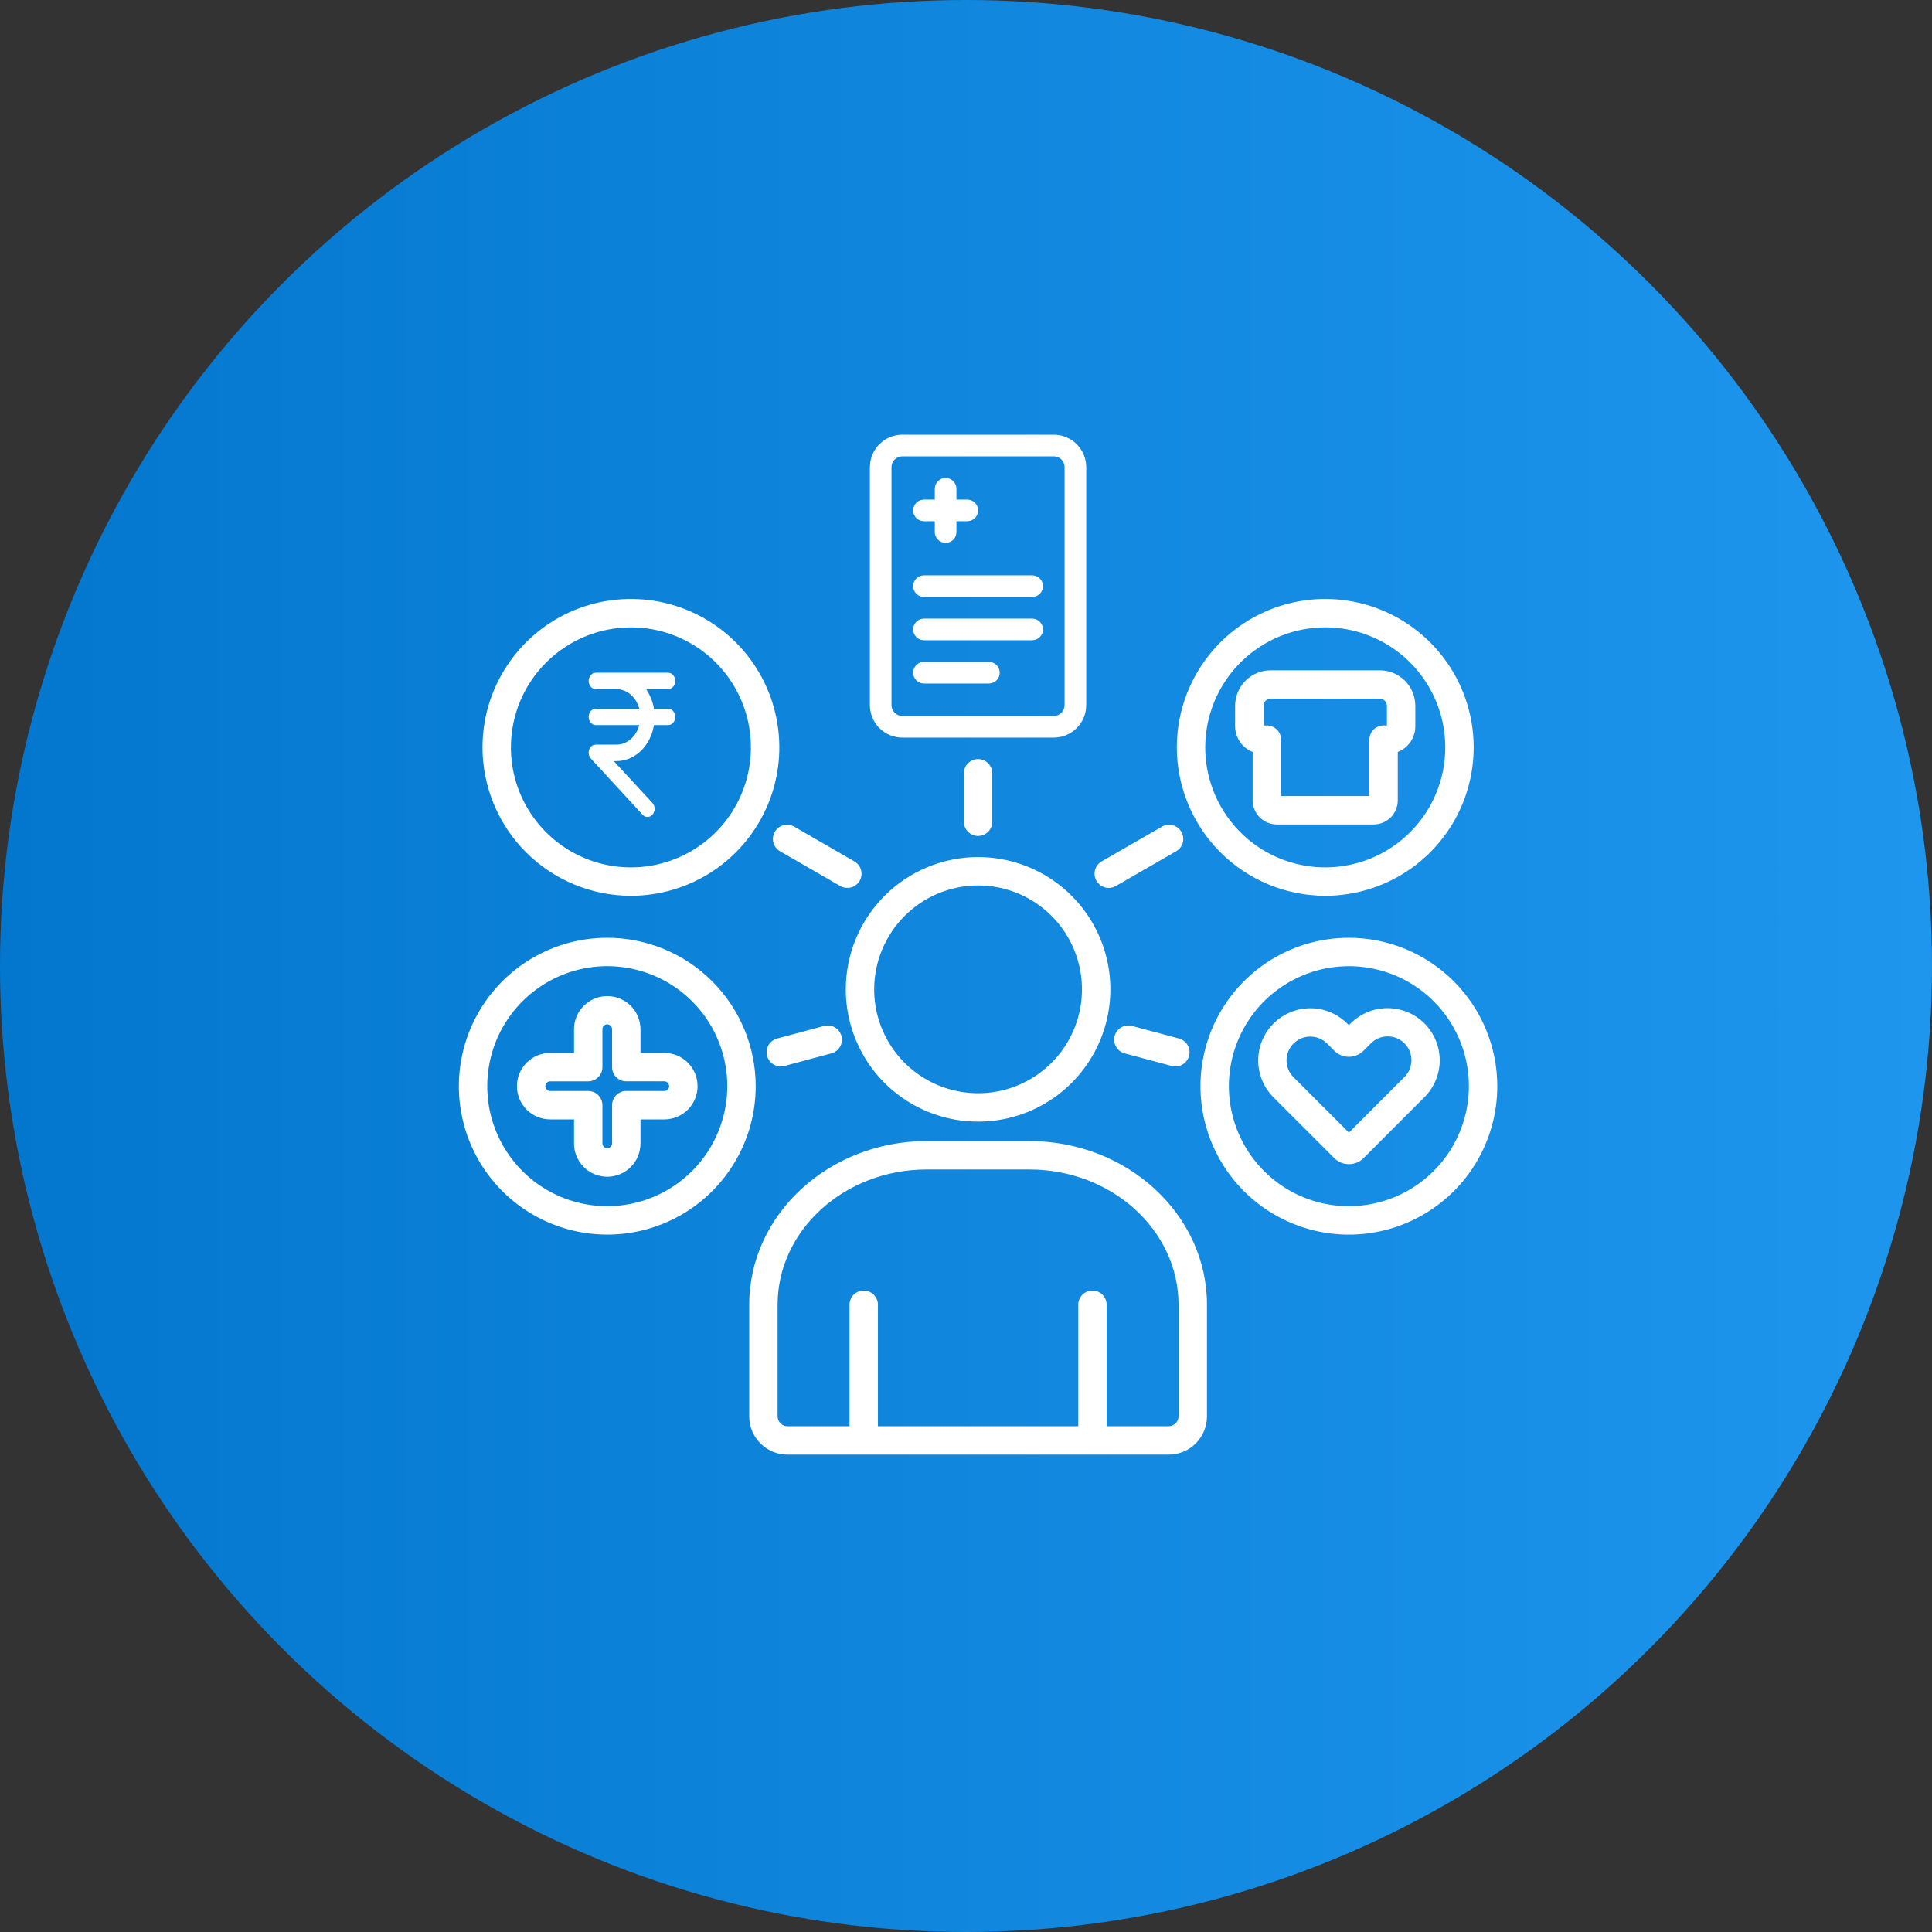 <svg width="80" height="80" viewBox="0 0 80 80" fill="none" xmlns="http://www.w3.org/2000/svg">
<rect x="0" y="0" width="80" height="80" fill="#333333" stroke="none"/>
<g clip-path="url(#clip0_17835_2951)">
<circle cx="40" cy="40" r="40" fill="url(#paint0_linear_17835_2951)"/>
<g clip-path="url(#clip1_17835_2951)">
<path d="M35.022 40.966C35.022 42.05 35.343 43.109 35.945 44.01C36.547 44.911 37.403 45.613 38.404 46.027C39.405 46.442 40.506 46.55 41.569 46.339C42.631 46.128 43.608 45.606 44.374 44.84C45.14 44.074 45.661 43.098 45.873 42.035C46.084 40.972 45.976 39.871 45.561 38.87C45.147 37.869 44.444 37.014 43.544 36.412C42.643 35.81 41.584 35.489 40.5 35.489C39.048 35.49 37.655 36.068 36.628 37.095C35.601 38.122 35.024 39.514 35.022 40.966ZM40.5 36.665C41.351 36.665 42.183 36.917 42.89 37.39C43.597 37.862 44.149 38.534 44.474 39.32C44.8 40.106 44.885 40.971 44.719 41.806C44.553 42.64 44.144 43.407 43.542 44.008C42.94 44.61 42.174 45.02 41.339 45.186C40.505 45.352 39.64 45.266 38.854 44.941C38.068 44.615 37.396 44.064 36.923 43.356C36.45 42.649 36.198 41.817 36.198 40.966C36.2 39.826 36.653 38.733 37.46 37.926C38.266 37.12 39.36 36.666 40.5 36.665ZM42.624 47.249H38.377C34.322 47.249 31.023 50.289 31.023 54.027V58.65C31.023 59.07 31.191 59.473 31.488 59.77C31.785 60.066 32.188 60.233 32.608 60.233H48.392C48.812 60.233 49.215 60.066 49.512 59.77C49.809 59.473 49.977 59.07 49.978 58.65V54.027C49.978 50.29 46.679 47.249 42.624 47.249ZM48.801 58.65C48.8 58.758 48.756 58.861 48.68 58.937C48.603 59.013 48.5 59.056 48.392 59.057H45.823V54.027C45.823 53.871 45.761 53.721 45.651 53.611C45.541 53.501 45.391 53.439 45.236 53.439C45.08 53.439 44.93 53.501 44.82 53.611C44.709 53.721 44.648 53.871 44.648 54.027V59.057H36.353V54.027C36.353 53.871 36.291 53.721 36.181 53.611C36.071 53.501 35.921 53.439 35.765 53.439C35.609 53.439 35.46 53.501 35.349 53.611C35.239 53.721 35.177 53.871 35.177 54.027V59.057H32.608C32.5 59.057 32.396 59.015 32.319 58.938C32.242 58.862 32.199 58.758 32.199 58.65V54.027C32.199 50.938 34.97 48.425 38.377 48.425H42.624C46.03 48.425 48.801 50.938 48.801 54.027V58.65ZM55.855 38.831C54.64 38.831 53.452 39.191 52.441 39.866C51.43 40.541 50.642 41.501 50.177 42.624C49.711 43.747 49.589 44.983 49.827 46.175C50.063 47.368 50.649 48.463 51.508 49.322C52.368 50.182 53.463 50.767 54.655 51.005C55.848 51.242 57.083 51.12 58.206 50.655C59.33 50.189 60.289 49.401 60.965 48.391C61.64 47.38 62 46.191 62 44.976C61.998 43.347 61.35 41.785 60.198 40.633C59.046 39.481 57.485 38.833 55.855 38.831ZM55.855 49.946C54.873 49.947 53.912 49.655 53.094 49.109C52.277 48.563 51.64 47.787 51.264 46.879C50.887 45.971 50.789 44.972 50.98 44.008C51.172 43.044 51.645 42.158 52.34 41.463C53.035 40.768 53.92 40.295 54.884 40.103C55.848 39.911 56.847 40.009 57.756 40.385C58.664 40.761 59.44 41.398 59.986 42.215C60.532 43.032 60.824 43.993 60.824 44.976C60.823 46.293 60.299 47.556 59.367 48.488C58.436 49.42 57.173 49.944 55.855 49.946ZM58.983 42.377C58.577 41.972 58.028 41.745 57.455 41.745C56.883 41.745 56.333 41.972 55.928 42.377L55.855 42.45L55.781 42.377C55.375 41.974 54.827 41.749 54.255 41.75C53.684 41.752 53.136 41.979 52.732 42.383C52.328 42.787 52.1 43.335 52.099 43.906C52.098 44.478 52.323 45.026 52.726 45.432L55.252 47.957C55.331 48.036 55.424 48.099 55.528 48.141C55.631 48.184 55.741 48.206 55.853 48.205C56.08 48.205 56.298 48.116 56.46 47.957L58.982 45.432C59.183 45.232 59.342 44.994 59.451 44.732C59.56 44.469 59.616 44.188 59.616 43.905C59.616 43.621 59.56 43.34 59.451 43.078C59.343 42.815 59.184 42.577 58.983 42.377ZM58.151 44.6L55.856 46.898L53.558 44.6C53.374 44.415 53.272 44.165 53.272 43.904C53.273 43.644 53.377 43.394 53.561 43.21C53.746 43.026 53.996 42.923 54.256 42.923C54.517 42.923 54.767 43.026 54.951 43.21L55.252 43.508C55.33 43.587 55.423 43.65 55.526 43.693C55.628 43.736 55.739 43.759 55.85 43.759H55.855C55.968 43.759 56.079 43.737 56.183 43.694C56.286 43.651 56.381 43.588 56.46 43.508L56.76 43.208C56.851 43.116 56.959 43.042 57.079 42.991C57.199 42.941 57.328 42.915 57.458 42.914C57.587 42.914 57.716 42.939 57.836 42.988C57.957 43.038 58.066 43.111 58.158 43.203C58.249 43.294 58.322 43.404 58.372 43.524C58.421 43.644 58.446 43.773 58.446 43.903C58.445 44.033 58.419 44.161 58.368 44.281C58.318 44.401 58.244 44.509 58.151 44.6ZM25.145 38.831C23.93 38.831 22.741 39.191 21.731 39.867C20.72 40.542 19.933 41.502 19.468 42.625C19.003 43.748 18.881 44.984 19.118 46.176C19.355 47.368 19.941 48.463 20.8 49.323C21.66 50.182 22.755 50.767 23.947 51.004C25.14 51.241 26.375 51.12 27.498 50.654C28.621 50.189 29.581 49.401 30.256 48.39C30.931 47.38 31.292 46.191 31.292 44.976C31.29 43.346 30.642 41.784 29.489 40.632C28.337 39.48 26.775 38.832 25.145 38.831ZM25.145 49.946C24.162 49.946 23.201 49.654 22.384 49.108C21.567 48.562 20.93 47.786 20.554 46.878C20.178 45.97 20.08 44.971 20.272 44.007C20.463 43.043 20.937 42.157 21.632 41.462C22.327 40.767 23.212 40.294 24.176 40.102C25.14 39.91 26.139 40.009 27.047 40.385C27.956 40.761 28.732 41.398 29.278 42.215C29.824 43.032 30.115 43.993 30.116 44.976C30.114 46.294 29.59 47.557 28.658 48.489C27.726 49.421 26.463 49.945 25.145 49.946ZM27.509 43.599H26.521V42.611C26.518 42.248 26.372 41.901 26.114 41.645C25.856 41.39 25.508 41.246 25.145 41.246C24.782 41.246 24.433 41.39 24.175 41.645C23.918 41.901 23.771 42.248 23.769 42.611V43.599H22.781C22.6 43.599 22.421 43.635 22.254 43.704C22.087 43.773 21.935 43.875 21.808 44.002C21.68 44.13 21.578 44.282 21.509 44.449C21.44 44.616 21.405 44.795 21.405 44.975C21.405 45.156 21.44 45.335 21.509 45.502C21.578 45.669 21.68 45.821 21.808 45.949C21.935 46.076 22.087 46.178 22.254 46.247C22.421 46.316 22.6 46.352 22.781 46.352H23.769V47.34C23.767 47.521 23.802 47.701 23.87 47.869C23.939 48.038 24.04 48.191 24.168 48.319C24.296 48.448 24.448 48.551 24.616 48.62C24.783 48.69 24.963 48.726 25.145 48.726C25.326 48.726 25.506 48.69 25.674 48.62C25.841 48.551 25.994 48.448 26.122 48.319C26.249 48.191 26.351 48.038 26.419 47.869C26.488 47.701 26.522 47.521 26.521 47.34V46.352H27.509C27.874 46.352 28.224 46.206 28.482 45.949C28.74 45.69 28.885 45.34 28.885 44.975C28.885 44.611 28.74 44.261 28.482 44.002C28.224 43.745 27.874 43.599 27.509 43.599ZM27.509 45.175H25.933C25.777 45.175 25.627 45.237 25.517 45.347C25.407 45.458 25.345 45.607 25.345 45.763V47.339C25.345 47.366 25.34 47.392 25.331 47.417C25.321 47.442 25.306 47.464 25.288 47.483C25.269 47.502 25.247 47.517 25.222 47.528C25.198 47.538 25.171 47.543 25.145 47.543C25.118 47.543 25.092 47.538 25.067 47.528C25.043 47.517 25.021 47.502 25.002 47.483C24.983 47.464 24.969 47.442 24.959 47.417C24.949 47.392 24.944 47.366 24.945 47.339V45.763C24.945 45.608 24.883 45.458 24.773 45.348C24.663 45.237 24.513 45.176 24.357 45.176H22.781C22.728 45.176 22.677 45.154 22.639 45.117C22.602 45.08 22.581 45.029 22.581 44.976C22.581 44.923 22.602 44.872 22.639 44.834C22.677 44.797 22.728 44.776 22.781 44.776H24.357C24.513 44.776 24.662 44.714 24.772 44.604C24.883 44.493 24.945 44.344 24.945 44.188V42.611C24.946 42.559 24.967 42.509 25.005 42.473C25.042 42.436 25.092 42.416 25.145 42.416C25.197 42.416 25.247 42.436 25.285 42.473C25.322 42.509 25.343 42.559 25.344 42.611V44.188C25.344 44.343 25.406 44.493 25.517 44.603C25.627 44.714 25.776 44.775 25.932 44.775H27.508C27.561 44.775 27.612 44.797 27.65 44.834C27.687 44.871 27.708 44.922 27.708 44.975C27.708 45.028 27.687 45.079 27.65 45.117C27.612 45.154 27.562 45.175 27.509 45.175ZM26.126 37.093C27.341 37.093 28.529 36.732 29.54 36.057C30.55 35.381 31.338 34.422 31.803 33.299C32.268 32.176 32.389 30.94 32.152 29.748C31.915 28.556 31.33 27.461 30.47 26.602C29.611 25.742 28.516 25.157 27.324 24.92C26.132 24.682 24.896 24.804 23.773 25.269C22.65 25.734 21.69 26.522 21.015 27.532C20.339 28.543 19.979 29.731 19.979 30.946C19.98 32.576 20.628 34.139 21.781 35.291C22.933 36.443 24.496 37.092 26.126 37.093ZM26.126 25.978C27.108 25.978 28.069 26.27 28.886 26.816C29.703 27.362 30.34 28.138 30.716 29.047C31.092 29.955 31.19 30.954 30.998 31.918C30.806 32.882 30.333 33.767 29.638 34.462C28.942 35.157 28.057 35.63 27.093 35.822C26.129 36.013 25.13 35.915 24.221 35.538C23.314 35.162 22.538 34.525 21.992 33.707C21.446 32.89 21.154 31.929 21.155 30.946C21.156 29.628 21.68 28.365 22.612 27.434C23.544 26.502 24.808 25.979 26.126 25.978ZM54.875 37.093C56.09 37.093 57.279 36.733 58.289 36.058C59.3 35.383 60.088 34.423 60.553 33.3C61.019 32.177 61.141 30.941 60.904 29.749C60.667 28.557 60.082 27.462 59.222 26.602C58.363 25.742 57.268 25.157 56.076 24.92C54.884 24.682 53.648 24.804 52.525 25.269C51.402 25.734 50.442 26.521 49.766 27.532C49.091 28.542 48.73 29.73 48.73 30.946C48.731 32.575 49.379 34.138 50.531 35.29C51.683 36.443 53.245 37.091 54.875 37.093ZM54.875 25.977C55.858 25.977 56.819 26.268 57.636 26.814C58.454 27.36 59.091 28.137 59.467 29.045C59.843 29.953 59.942 30.952 59.75 31.916C59.559 32.88 59.085 33.766 58.39 34.461C57.695 35.156 56.81 35.63 55.845 35.821C54.881 36.013 53.882 35.915 52.974 35.538C52.066 35.162 51.289 34.525 50.743 33.708C50.197 32.89 49.906 31.929 49.906 30.946C49.908 29.629 50.432 28.366 51.363 27.434C52.294 26.503 53.557 25.979 54.875 25.977ZM51.87 31.136V33.141C51.87 33.406 51.976 33.659 52.163 33.846C52.35 34.033 52.603 34.138 52.868 34.139H56.882C57.146 34.138 57.4 34.033 57.587 33.846C57.774 33.659 57.879 33.406 57.879 33.141V31.136C58.093 31.052 58.277 30.906 58.406 30.716C58.536 30.526 58.605 30.302 58.605 30.072V29.222C58.605 28.834 58.45 28.461 58.175 28.186C57.9 27.911 57.528 27.756 57.139 27.756H52.611C52.222 27.756 51.849 27.911 51.574 28.186C51.299 28.461 51.145 28.834 51.144 29.222V30.072C51.144 30.302 51.214 30.526 51.343 30.716C51.473 30.906 51.656 31.052 51.87 31.136ZM52.32 29.222C52.321 29.146 52.352 29.072 52.406 29.018C52.461 28.964 52.534 28.933 52.611 28.932H57.139C57.215 28.933 57.289 28.964 57.343 29.018C57.397 29.072 57.428 29.146 57.429 29.222V30.039H57.291C57.135 30.039 56.986 30.101 56.875 30.211C56.765 30.321 56.703 30.471 56.703 30.627V32.962H53.047V30.627C53.047 30.471 52.985 30.322 52.874 30.211C52.764 30.101 52.614 30.039 52.459 30.039H52.321L52.32 29.222ZM40.5 34.615C40.344 34.615 40.195 34.553 40.084 34.443C39.974 34.332 39.912 34.183 39.912 34.027V32.02C39.912 31.864 39.974 31.714 40.084 31.604C40.195 31.494 40.344 31.432 40.5 31.432C40.656 31.432 40.806 31.494 40.916 31.604C41.026 31.714 41.088 31.864 41.088 32.02V34.027C41.088 34.183 41.026 34.332 40.916 34.443C40.806 34.553 40.656 34.615 40.5 34.615ZM32.886 34.229L35.38 35.67C35.447 35.708 35.506 35.76 35.553 35.821C35.6 35.882 35.634 35.952 35.654 36.027C35.674 36.101 35.679 36.179 35.669 36.256C35.659 36.332 35.634 36.406 35.596 36.473C35.557 36.54 35.506 36.598 35.444 36.645C35.383 36.692 35.313 36.727 35.239 36.747C35.164 36.767 35.086 36.772 35.01 36.762C34.933 36.752 34.859 36.727 34.792 36.688L32.298 35.248C32.231 35.209 32.172 35.158 32.125 35.096C32.078 35.035 32.044 34.965 32.024 34.891C32.004 34.816 31.998 34.738 32.009 34.662C32.019 34.585 32.044 34.511 32.082 34.445C32.121 34.378 32.172 34.319 32.233 34.272C32.295 34.225 32.365 34.191 32.439 34.171C32.514 34.151 32.592 34.145 32.668 34.156C32.745 34.166 32.819 34.191 32.886 34.229ZM45.617 35.669L48.115 34.229C48.182 34.191 48.256 34.166 48.332 34.155C48.409 34.145 48.487 34.151 48.561 34.17C48.636 34.191 48.706 34.225 48.767 34.272C48.828 34.319 48.88 34.378 48.918 34.445C48.957 34.511 48.982 34.585 48.992 34.662C49.002 34.739 48.997 34.816 48.977 34.891C48.957 34.965 48.922 35.035 48.875 35.097C48.828 35.158 48.77 35.209 48.703 35.248L46.205 36.688C46.07 36.766 45.91 36.787 45.759 36.747C45.608 36.707 45.48 36.608 45.402 36.473C45.324 36.338 45.303 36.177 45.343 36.027C45.383 35.876 45.482 35.748 45.617 35.669ZM34.842 42.897C34.862 42.972 34.867 43.05 34.857 43.126C34.847 43.203 34.822 43.276 34.784 43.343C34.745 43.41 34.694 43.469 34.633 43.516C34.571 43.563 34.501 43.597 34.427 43.617L32.484 44.139C32.41 44.159 32.332 44.164 32.255 44.154C32.179 44.144 32.105 44.119 32.038 44.08C31.971 44.042 31.912 43.99 31.865 43.929C31.818 43.868 31.784 43.798 31.764 43.723C31.744 43.649 31.739 43.571 31.749 43.494C31.759 43.418 31.784 43.344 31.822 43.277C31.861 43.21 31.912 43.151 31.974 43.105C32.035 43.057 32.105 43.023 32.179 43.003L34.122 42.482C34.197 42.462 34.274 42.456 34.351 42.466C34.428 42.476 34.502 42.501 34.568 42.54C34.635 42.579 34.694 42.63 34.741 42.691C34.788 42.753 34.822 42.822 34.842 42.897ZM48.82 43.003C48.895 43.023 48.965 43.057 49.026 43.104C49.087 43.151 49.139 43.21 49.177 43.277C49.216 43.344 49.241 43.418 49.251 43.494C49.261 43.571 49.256 43.648 49.236 43.723C49.216 43.798 49.181 43.868 49.134 43.929C49.087 43.99 49.029 44.041 48.962 44.08C48.895 44.119 48.821 44.144 48.745 44.154C48.668 44.164 48.59 44.159 48.516 44.139L46.571 43.617C46.496 43.597 46.426 43.563 46.365 43.516C46.304 43.469 46.252 43.41 46.214 43.343C46.175 43.277 46.15 43.203 46.14 43.126C46.13 43.05 46.135 42.972 46.155 42.897C46.175 42.823 46.209 42.753 46.257 42.691C46.303 42.63 46.362 42.579 46.429 42.54C46.496 42.502 46.57 42.477 46.646 42.467C46.723 42.456 46.801 42.462 46.875 42.482L48.82 43.003Z" fill="white"/>
<path d="M27.664 28.535C27.743 28.535 27.818 28.499 27.873 28.435C27.929 28.372 27.96 28.285 27.96 28.195C27.96 28.104 27.929 28.018 27.873 27.954C27.818 27.89 27.743 27.854 27.664 27.854H24.671C24.593 27.854 24.517 27.89 24.462 27.954C24.407 28.018 24.375 28.104 24.375 28.195C24.375 28.285 24.407 28.372 24.462 28.435C24.517 28.499 24.593 28.535 24.671 28.535H25.528C25.739 28.537 25.945 28.616 26.115 28.761C26.284 28.907 26.409 29.111 26.471 29.344H24.671C24.593 29.344 24.517 29.38 24.462 29.444C24.407 29.508 24.375 29.594 24.375 29.685C24.375 29.775 24.407 29.862 24.462 29.925C24.517 29.989 24.593 30.025 24.671 30.025H26.471C26.409 30.258 26.284 30.462 26.114 30.608C25.945 30.753 25.739 30.833 25.528 30.834H24.671C24.613 30.832 24.555 30.851 24.506 30.888C24.456 30.925 24.418 30.979 24.396 31.041C24.374 31.104 24.369 31.173 24.382 31.239C24.395 31.305 24.425 31.365 24.468 31.411L26.609 33.737C26.666 33.799 26.742 33.832 26.82 33.829C26.899 33.826 26.973 33.788 27.027 33.722C27.053 33.69 27.074 33.653 27.088 33.611C27.102 33.57 27.109 33.526 27.108 33.482C27.107 33.438 27.098 33.395 27.082 33.354C27.066 33.314 27.043 33.278 27.015 33.248L25.415 31.515H25.528C25.897 31.514 26.254 31.365 26.537 31.093C26.82 30.82 27.012 30.443 27.079 30.025H27.664C27.743 30.025 27.818 29.989 27.873 29.925C27.929 29.862 27.96 29.775 27.96 29.685C27.96 29.594 27.929 29.508 27.873 29.444C27.818 29.38 27.743 29.344 27.664 29.344H27.079C27.03 29.046 26.918 28.791 26.759 28.535H27.664Z" fill="white"/>
<path d="M43.634 18H37.363C37.007 18 36.665 18.142 36.413 18.394C36.161 18.646 36.02 18.987 36.02 19.344V29.198C36.02 29.554 36.161 29.896 36.413 30.148C36.665 30.4 37.007 30.542 37.363 30.542H43.634C43.99 30.542 44.332 30.4 44.584 30.148C44.836 29.896 44.978 29.554 44.978 29.198V19.344C44.978 18.987 44.836 18.646 44.584 18.394C44.332 18.142 43.99 18 43.634 18ZM44.082 29.198C44.082 29.317 44.035 29.431 43.951 29.515C43.867 29.599 43.753 29.646 43.634 29.646H37.363C37.245 29.646 37.131 29.599 37.047 29.515C36.963 29.431 36.915 29.317 36.915 29.198V19.344C36.915 19.225 36.963 19.111 37.047 19.027C37.131 18.943 37.245 18.896 37.363 18.896H43.634C43.753 18.896 43.867 18.943 43.951 19.027C44.035 19.111 44.082 19.225 44.082 19.344V29.198Z" fill="white"/>
<path d="M42.74 23.823H38.26C38.142 23.823 38.028 23.87 37.944 23.954C37.86 24.038 37.812 24.152 37.812 24.271C37.812 24.39 37.86 24.503 37.944 24.587C38.028 24.671 38.142 24.719 38.26 24.719H42.74C42.858 24.719 42.972 24.671 43.056 24.587C43.14 24.503 43.188 24.39 43.188 24.271C43.188 24.152 43.14 24.038 43.056 23.954C42.972 23.87 42.858 23.823 42.74 23.823Z" fill="white"/>
<path d="M42.74 25.615H38.26C38.142 25.615 38.028 25.662 37.944 25.746C37.86 25.83 37.812 25.944 37.812 26.063C37.812 26.181 37.86 26.295 37.944 26.379C38.028 26.463 38.142 26.511 38.26 26.511H42.74C42.858 26.511 42.972 26.463 43.056 26.379C43.14 26.295 43.188 26.181 43.188 26.063C43.188 25.944 43.14 25.83 43.056 25.746C42.972 25.662 42.858 25.615 42.74 25.615Z" fill="white"/>
<path d="M40.948 27.406H38.26C38.142 27.406 38.028 27.453 37.944 27.537C37.86 27.621 37.812 27.735 37.812 27.854C37.812 27.973 37.86 28.087 37.944 28.171C38.028 28.255 38.142 28.302 38.26 28.302H40.948C41.067 28.302 41.181 28.255 41.265 28.171C41.349 28.087 41.396 27.973 41.396 27.854C41.396 27.735 41.349 27.621 41.265 27.537C41.181 27.453 41.067 27.406 40.948 27.406Z" fill="white"/>
<path d="M38.26 21.583H38.708V22.031C38.708 22.15 38.755 22.264 38.84 22.348C38.923 22.432 39.038 22.479 39.156 22.479C39.275 22.479 39.389 22.432 39.473 22.348C39.557 22.264 39.604 22.15 39.604 22.031V21.583H40.052C40.171 21.583 40.285 21.536 40.369 21.452C40.453 21.368 40.5 21.254 40.5 21.135C40.5 21.017 40.453 20.902 40.369 20.819C40.285 20.735 40.171 20.687 40.052 20.687H39.604V20.239C39.604 20.121 39.557 20.007 39.473 19.923C39.389 19.839 39.275 19.791 39.156 19.791C39.038 19.791 38.923 19.839 38.84 19.923C38.755 20.007 38.708 20.121 38.708 20.239V20.687H38.26C38.142 20.687 38.028 20.735 37.944 20.819C37.86 20.902 37.812 21.017 37.812 21.135C37.812 21.254 37.86 21.368 37.944 21.452C38.028 21.536 38.142 21.583 38.26 21.583Z" fill="white"/>
</g>
</g>
<defs>
<linearGradient id="paint0_linear_17835_2951" x1="0" y1="0" x2="80" y2="0" gradientUnits="userSpaceOnUse">
<stop stop-color="#0377CD"/>
<stop offset="1" stop-color="#1E96EE"/>
</linearGradient>
<clipPath id="clip0_17835_2951">
<rect width="80" height="80" fill="white"/>
</clipPath>
<clipPath id="clip1_17835_2951">
<rect width="43" height="43" fill="white" transform="translate(19 18)"/>
</clipPath>
</defs>
</svg>
